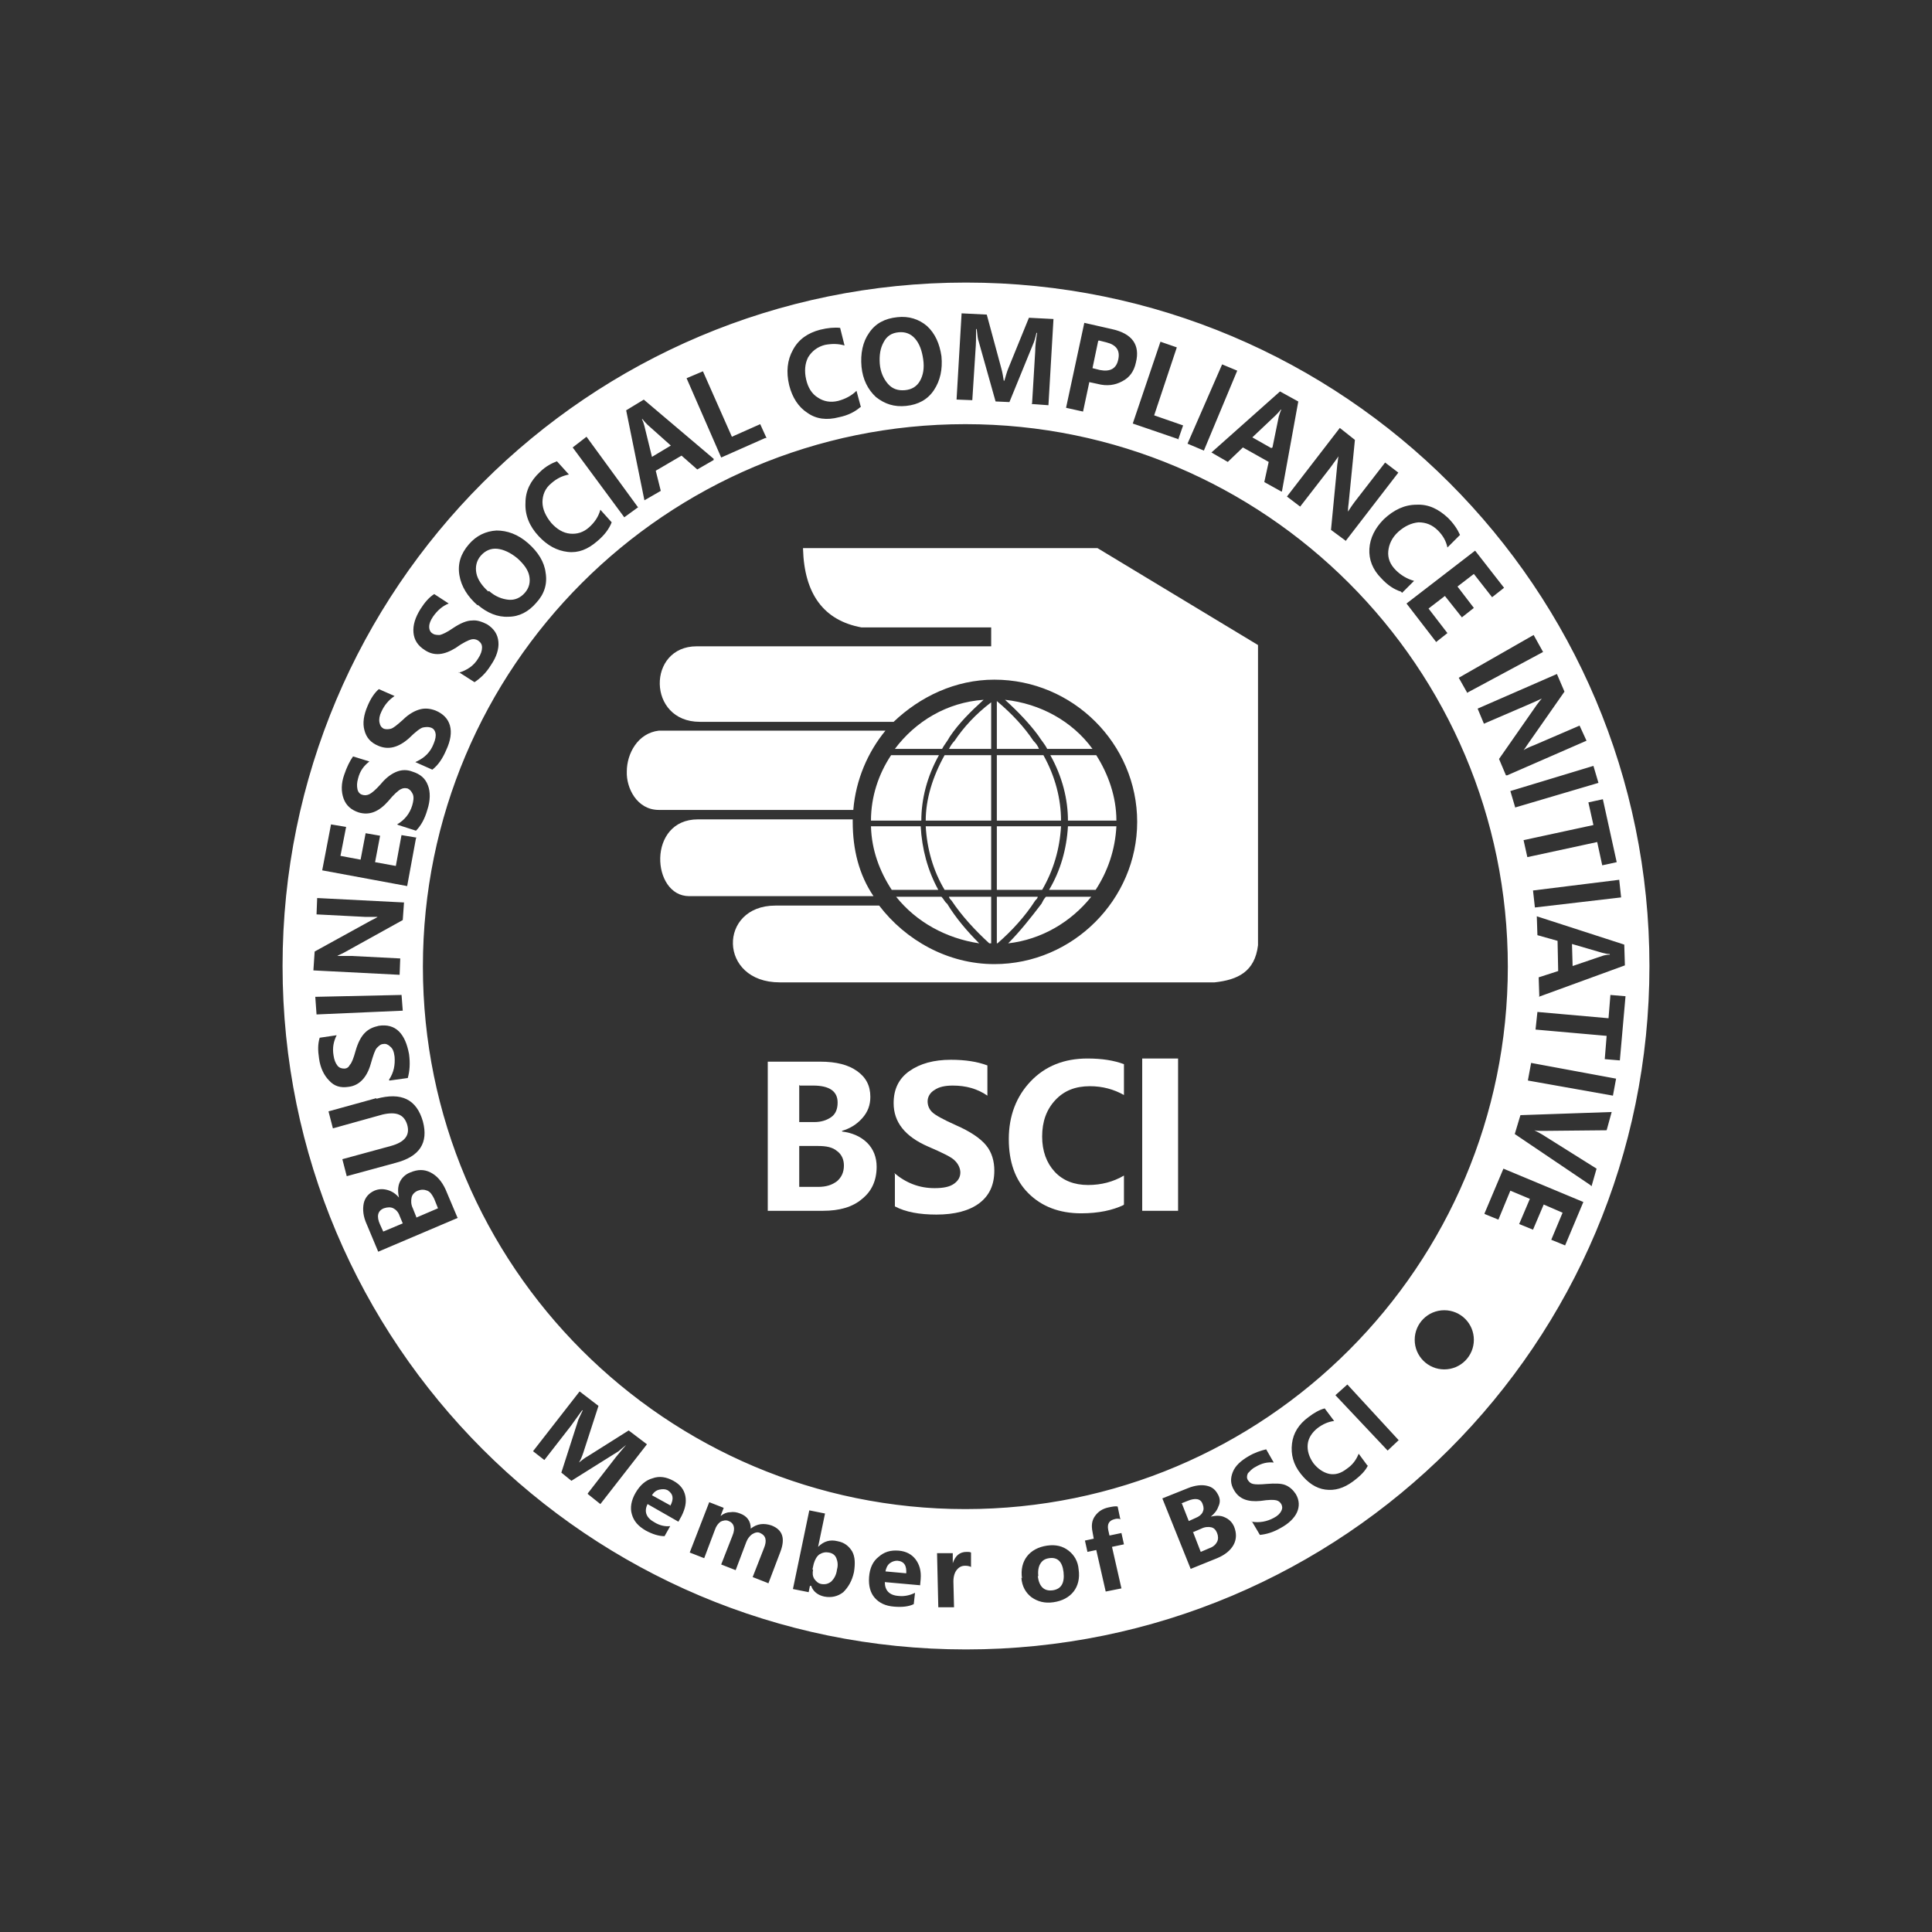 <?xml version="1.0" encoding="UTF-8"?>
<!DOCTYPE svg PUBLIC "-//W3C//DTD SVG 1.1//EN" "http://www.w3.org/Graphics/SVG/1.1/DTD/svg11.dtd">
<!-- Creator: CorelDRAW -->
<svg xmlns="http://www.w3.org/2000/svg" xml:space="preserve" width="14.711mm" height="14.711mm" style="shape-rendering:geometricPrecision; text-rendering:geometricPrecision; image-rendering:optimizeQuality; fill-rule:evenodd; clip-rule:evenodd"
viewBox="0 0 3.07 3.07"
 xmlns:xlink="http://www.w3.org/1999/xlink">
 <rect x="0" y="0" width="3.07" height="3.07" fill="#333333" stroke="none"/>
 <defs>
  <style type="text/css">
   <![CDATA[
    .fil4 {fill:none}
    .fil5 {fill:white}
    .fil1 {fill:#E62129;fill-rule:nonzero}
    .fil6 {fill:white;fill-rule:nonzero}
    .fil0 {fill:url(#id0)}
    .fil2 {fill:url(#id1)}
    .fil3 {fill:url(#id2)}
   ]]>
  </style>
  <linearGradient id="id0" gradientUnits="userSpaceOnUse" x1="44.37" y1="-44.624" x2="48.692" y2="-43.862">
   <stop offset="0" style="stop-color:black"/>
   <stop offset="0.02" style="stop-color:black"/>
   <stop offset="0.11" style="stop-color:black"/>
   <stop offset="0.251" style="stop-color:black"/>
   <stop offset="0.761" style="stop-color:black"/>
   <stop offset="0.98" style="stop-color:black"/>
   <stop offset="1" style="stop-color:black"/>
  </linearGradient>
  <linearGradient id="id1" gradientUnits="userSpaceOnUse" xlink:href="#id0" x1="44.412" y1="-43.716" x2="48.6" y2="-43.497">
  </linearGradient>
  <linearGradient id="id2" gradientUnits="userSpaceOnUse" xlink:href="#id0" x1="45.378" y1="-44.2" x2="47.712" y2="-41.866">
  </linearGradient>
 </defs>
<symbol id="Fm0-173-0" viewBox="44.379 -44.609 4.304 0.788">
 <path class="fil0" d="M44.379 -44.061c0,0 0.502,-0.258 0.894,-0.29 0.295,-0.024 0.473,0.01 0.631,0.051 0,0 0.233,0.079 0.438,0.159 0.186,0.073 0.375,0.168 0.505,0.206 0.224,0.063 0.472,0.099 0.726,0.105 0.728,0.018 0.936,0 0.936,0l0.175 -0.488c0,0 -0.954,0.083 -1.627,0.032 -0.567,-0.041 -0.581,-0.166 -1.037,-0.272 0,0 -0.332,-0.115 -0.82,0 -0.364,0.069 -0.742,0.364 -0.742,0.364l-0.078 0.134z"/>
</symbol>
<symbol id="Fm1-44-0" viewBox="44.439 -44.182 4.134 1.205">
 <path class="fil1" d="M44.439 -43.844c0,0 0.53,-0.258 1.161,-0.074 0,0 0.424,0.184 0.604,0.318 0.18,0.134 0.636,0.383 0.981,0.456 0.346,0.074 0.806,0.129 1.244,0.166l0.143 -0.484c0,0 -0.945,0.009 -1.364,-0.092 -0.419,-0.101 -0.682,-0.226 -0.885,-0.336 -0.203,-0.111 -0.728,-0.346 -1.125,-0.281 -0.396,0.065 -0.585,0.143 -0.723,0.207l-0.037 0.12z"/>
</symbol>
<symbol id="Fm0-168-0" viewBox="44.439 -44.182 4.134 1.205">
 <path class="fil2" d="M44.439 -43.844c0,0 0.53,-0.258 1.161,-0.074 0,0 0.424,0.184 0.604,0.318 0.18,0.134 0.636,0.382 0.981,0.456 0.346,0.074 0.806,0.129 1.244,0.166l0.143 -0.484c0,0 -0.945,0.009 -1.364,-0.092 -0.419,-0.101 -0.682,-0.226 -0.885,-0.336 -0.203,-0.111 -0.728,-0.346 -1.124,-0.281 -0.396,0.064 -0.585,0.143 -0.723,0.207l-0.037 0.12z"/>
</symbol>
<symbol id="Fm2-45-0" viewBox="44.582 -43.815 3.926 1.598">
 <path class="fil1" d="M44.582 -43.687c0,0 0.447,-0.018 0.945,0.207 0,0 0.249,0.124 0.447,0.336 0.198,0.212 0.502,0.521 0.954,0.664 0.452,0.143 1.207,0.263 1.207,0.263l0.373 -0.424c0,0 -0.618,-0.06 -1.032,-0.143 -0.415,-0.083 -0.756,-0.176 -1.079,-0.418 -0.322,-0.241 -0.622,-0.499 -1.134,-0.587 0,0 -0.221,-0.06 -0.549,0l-0.134 0.101z"/>
</symbol>
<symbol id="Fm0-43-0" viewBox="44.379 -44.609 4.304 0.788">
 <path class="fil1" d="M44.379 -44.061c0,0 0.502,-0.258 0.894,-0.29 0.295,-0.024 0.473,0.01 0.631,0.051 0,0 0.233,0.079 0.438,0.159 0.186,0.073 0.375,0.168 0.505,0.206 0.224,0.063 0.472,0.099 0.726,0.105 0.728,0.018 0.936,0 0.936,0l0.175 -0.488c0,0 -0.954,0.083 -1.627,0.032 -0.567,-0.041 -0.581,-0.166 -1.037,-0.272 0,0 -0.332,-0.115 -0.82,0 -0.364,0.069 -0.742,0.364 -0.742,0.364l-0.078 0.134z"/>
</symbol>
<symbol id="Fm0-157-0" viewBox="44.582 -43.815 3.926 1.598">
 <path class="fil3" d="M44.582 -43.687c0,0 0.447,-0.018 0.945,0.207 0,0 0.249,0.124 0.447,0.336 0.198,0.212 0.502,0.521 0.954,0.664 0.452,0.143 1.207,0.263 1.207,0.263l0.373 -0.424c0,0 -0.618,-0.06 -1.032,-0.143 -0.415,-0.083 -0.756,-0.176 -1.079,-0.418 -0.322,-0.241 -0.622,-0.499 -1.134,-0.587 0,0 -0.221,-0.06 -0.549,0l-0.134 0.101z"/>
</symbol>
 <g id="图层_x0020_1">
  <rect class="fil4" width="3.07" height="3.07"/>
  <g id="_453718168">
   <path id="_453719896" class="fil5" d="M1.535 0.449c-0.6,0 -1.086,0.486 -1.086,1.086 0,0.6 0.486,1.086 1.086,1.086 0.6,0 1.086,-0.486 1.086,-1.086 0,-0.6 -0.486,-1.086 -1.086,-1.086zm-0.807 1.486l-0.127 0.054 -0.018 -0.043c-0.006,-0.013 -0.007,-0.024 -0.005,-0.034 0.002,-0.009 0.008,-0.016 0.017,-0.02 0.007,-0.003 0.014,-0.003 0.021,-0.001 0.007,0.002 0.013,0.006 0.018,0.012l0 -0c-0.002,-0.009 -0.002,-0.017 0.001,-0.024 0.003,-0.007 0.009,-0.013 0.017,-0.016 0.012,-0.005 0.022,-0.005 0.032,-2.087e-005 0.01,0.005 0.018,0.014 0.024,0.027l0.019 0.045zm1.614 0.194c0,0.026 -0.021,0.047 -0.047,0.047 -0.026,0 -0.047,-0.021 -0.047,-0.047 0,-0.026 0.021,-0.047 0.047,-0.047 0.026,0 0.047,0.021 0.047,0.047zm-0.119 0.159l-0.018 0.017 -0.083 -0.088 0.019 -0.017 0.082 0.089zm-0.049 0.04c-0.004,0.009 -0.012,0.017 -0.024,0.026 -0.015,0.011 -0.029,0.015 -0.044,0.013 -0.015,-0.002 -0.028,-0.011 -0.039,-0.025 -0.012,-0.015 -0.016,-0.031 -0.014,-0.048 0.002,-0.017 0.011,-0.031 0.026,-0.042 0.009,-0.007 0.018,-0.012 0.026,-0.014l0.015 0.02c-0.009,0.001 -0.018,0.005 -0.026,0.011 -0.009,0.007 -0.015,0.016 -0.016,0.026 -0.001,0.01 0.002,0.02 0.009,0.03 0.007,0.009 0.016,0.015 0.025,0.017 0.01,0.002 0.019,-0.001 0.028,-0.008 0.009,-0.006 0.015,-0.014 0.019,-0.024l0.014 0.019zm-0.185 0.09c0.012,0.002 0.024,0 0.035,-0.006 0.006,-0.003 0.01,-0.007 0.012,-0.011 0.002,-0.004 0.002,-0.007 0,-0.011 -0.002,-0.003 -0.004,-0.005 -0.008,-0.006 -0.004,-0.001 -0.012,-0.001 -0.025,0.001 -0.02,0.002 -0.034,-0.003 -0.042,-0.017 -0.006,-0.01 -0.006,-0.019 -0.002,-0.029 0.004,-0.01 0.013,-0.018 0.025,-0.025 0.01,-0.006 0.02,-0.009 0.028,-0.011l0.012 0.021c-0.01,-0.001 -0.019,0.001 -0.029,0.007 -0.006,0.003 -0.009,0.007 -0.012,0.01 -0.002,0.004 -0.002,0.008 -0,0.011 0.002,0.003 0.004,0.005 0.008,0.006 0.004,0.001 0.011,0.001 0.022,-0 0.013,-0.001 0.023,-0.001 0.03,0.002 0.007,0.003 0.012,0.008 0.016,0.014 0.006,0.01 0.006,0.02 0.002,0.029 -0.004,0.009 -0.013,0.018 -0.026,0.025 -0.012,0.007 -0.023,0.01 -0.033,0.011l-0.013 -0.022zm-0.097 0.075l-0.045 -0.112 0.04 -0.016c0.012,-0.005 0.023,-0.006 0.031,-0.004 0.009,0.002 0.014,0.007 0.018,0.015 0.003,0.006 0.003,0.012 0,0.018 -0.002,0.006 -0.006,0.011 -0.012,0.016l6.26099e-005 0c0.008,-0.002 0.016,-0.002 0.022,0.001 0.007,0.003 0.012,0.008 0.015,0.015 0.004,0.01 0.004,0.02 -0.001,0.029 -0.005,0.009 -0.014,0.016 -0.026,0.021l-0.042 0.017zm-0.014 -0.104l0 0 0.011 0.028 0.011 -0.005c0.005,-0.002 0.009,-0.005 0.011,-0.009 0.002,-0.004 0.002,-0.008 0,-0.013 -0.003,-0.009 -0.012,-0.01 -0.024,-0.005l-0.01 0.004zm0.018 0.046l0 0 0.012 0.031 0.014 -0.006c0.006,-0.002 0.01,-0.006 0.012,-0.01 0.002,-0.004 0.002,-0.009 0,-0.014 -0.002,-0.005 -0.005,-0.008 -0.009,-0.009 -0.004,-0.001 -0.01,-0.001 -0.016,0.002l-0.014 0.006zm-0.115 -0.021c-0.004,-0.001 -0.007,-0.001 -0.01,0 -0.008,0.002 -0.012,0.007 -0.01,0.017l0.002 0.009 0.019 -0.004 0.004 0.018 -0.019 0.004 0.015 0.066 -0.025 0.005 -0.015 -0.066 -0.014 0.003 -0.004 -0.018 0.014 -0.003 -0.002 -0.011c-0.002,-0.01 -0.001,-0.018 0.004,-0.025 0.005,-0.007 0.012,-0.012 0.023,-0.014 0.005,-0.001 0.01,-0.002 0.013,-0.001l0.004 0.019zm-0.157 0.094c-0.002,-0.014 0.001,-0.026 0.008,-0.035 0.007,-0.009 0.018,-0.015 0.032,-0.017 0.014,-0.002 0.025,0.001 0.034,0.008 0.009,0.007 0.015,0.017 0.016,0.03 0.002,0.014 -0.001,0.026 -0.008,0.035 -0.007,0.009 -0.018,0.015 -0.032,0.017 -0.014,0.002 -0.025,-0.001 -0.035,-0.008 -0.009,-0.007 -0.015,-0.017 -0.016,-0.031zm0.025 -0.004l0 0c0.002,0.017 0.01,0.025 0.024,0.023 0.013,-0.002 0.019,-0.011 0.017,-0.029 -0.002,-0.017 -0.01,-0.024 -0.023,-0.022 -0.007,0.001 -0.011,0.004 -0.014,0.009 -0.003,0.005 -0.004,0.012 -0.003,0.02zm-0.104 -0.013c-0.003,-0.002 -0.007,-0.003 -0.011,-0.003 -0.006,0 -0.01,0.002 -0.014,0.007 -0.003,0.004 -0.005,0.01 -0.005,0.018l0.001 0.041 -0.025 0 -0.002 -0.086 0.025 -0 0 0.016 0 0c0.004,-0.012 0.011,-0.018 0.022,-0.018 0.003,-2.087e-005 0.005,0 0.007,0.001l0 0.023zm-0.083 0.028l-0.056 -0.005c-0,0.013 0.007,0.021 0.022,0.022 0.009,0.001 0.018,-0.001 0.026,-0.005l-0.002 0.018c-0.008,0.004 -0.019,0.005 -0.031,0.004 -0.014,-0.001 -0.024,-0.006 -0.031,-0.014 -0.007,-0.008 -0.01,-0.019 -0.009,-0.033 0.001,-0.014 0.006,-0.025 0.015,-0.032 0.009,-0.008 0.019,-0.011 0.032,-0.01 0.012,0.001 0.021,0.006 0.027,0.014 0.006,0.008 0.009,0.018 0.008,0.031l-0.001 0.011zm-0.022 -0.018l0 0c0.001,-0.013 -0.003,-0.02 -0.014,-0.021 -0.004,-0 -0.008,0.001 -0.012,0.004 -0.004,0.003 -0.006,0.008 -0.007,0.013l0.033 0.003zm-0.153 0.019l-0.002 0.01 -0.025 -0.005 0.026 -0.125 0.025 0.005 -0.011 0.053 0 2.087e-005c0.009,-0.009 0.019,-0.012 0.031,-0.009 0.011,0.002 0.018,0.008 0.023,0.016 0.005,0.009 0.005,0.02 0.003,0.033 -0.003,0.014 -0.009,0.024 -0.017,0.032 -0.009,0.007 -0.019,0.009 -0.03,0.007 -0.01,-0.002 -0.018,-0.008 -0.021,-0.017l-0 -6.26099e-005zm0.005 -0.026l0 0c-0.001,0.006 -0.001,0.01 0.002,0.015 0.003,0.004 0.006,0.007 0.011,0.008 0.006,0.001 0.011,-0 0.016,-0.004 0.004,-0.004 0.008,-0.01 0.009,-0.019 0.002,-0.007 0.001,-0.013 -0.001,-0.018 -0.002,-0.005 -0.006,-0.008 -0.012,-0.009 -0.005,-0.001 -0.01,-8.34798e-005 -0.015,0.003 -0.004,0.003 -0.007,0.008 -0.009,0.015l-0.002 0.009zm-0.073 0.021l-0.023 -0.009 0.018 -0.046c0.005,-0.012 0.003,-0.02 -0.006,-0.024 -0.004,-0.002 -0.008,-0.001 -0.013,0.002 -0.004,0.003 -0.007,0.007 -0.009,0.012l-0.017 0.045 -0.023 -0.009 0.018 -0.046c0.005,-0.012 0.002,-0.02 -0.006,-0.023 -0.004,-0.002 -0.009,-0.001 -0.013,0.001 -0.004,0.003 -0.007,0.007 -0.009,0.013l-0.017 0.045 -0.023 -0.009 0.031 -0.08 0.023 0.009 -0.005 0.013 0 0c0.005,-0.004 0.01,-0.006 0.015,-0.006 0.006,-0.001 0.011,-0 0.016,0.002 0.011,0.004 0.017,0.012 0.017,0.024 0.01,-0.008 0.021,-0.009 0.033,-0.005 0.018,0.007 0.022,0.021 0.014,0.042l-0.019 0.05zm-0.141 -0.097l-0.049 -0.028c-0.006,0.012 -0.002,0.022 0.011,0.029 0.008,0.005 0.017,0.007 0.025,0.006l-0.009 0.016c-0.009,0 -0.019,-0.003 -0.03,-0.009 -0.012,-0.007 -0.019,-0.015 -0.022,-0.026 -0.003,-0.01 -0.001,-0.022 0.006,-0.034 0.007,-0.012 0.016,-0.02 0.027,-0.023 0.011,-0.004 0.022,-0.002 0.033,0.004 0.011,0.006 0.017,0.014 0.019,0.024 0.002,0.01 0,0.02 -0.006,0.032l-0.005 0.009zm-0.013 -0.025l0 0c0.006,-0.011 0.005,-0.019 -0.004,-0.025 -0.004,-0.002 -0.008,-0.002 -0.013,-0.001 -0.005,0.001 -0.009,0.004 -0.012,0.009l0.029 0.016zm-0.131 -0.02l0.045 -0.058c0.004,-0.005 0.01,-0.012 0.016,-0.019l-0 -0c-0.006,0.005 -0.01,0.008 -0.012,0.01l-0.075 0.047 -0.016 -0.013 0.027 -0.084c0.001,-0.002 0.003,-0.007 0.007,-0.015l-0.001 -0c-0.006,0.008 -0.012,0.017 -0.018,0.025l-0.042 0.054 -0.018 -0.014 0.074 -0.095 0.03 0.023 -0.024 0.074c-0.002,0.006 -0.004,0.011 -0.007,0.016l0 0c0.005,-0.004 0.01,-0.008 0.014,-0.01l0.065 -0.041 0.029 0.022 -0.074 0.095 -0.02 -0.016zm1.425 -0.445l0.03 -0.071 0.127 0.053 -0.029 0.069 -0.022 -0.009 0.018 -0.043 -0.03 -0.013 -0.017 0.04 -0.022 -0.009 0.017 -0.04 -0.031 -0.013 -0.019 0.046 -0.022 -0.009zm0.168 -0.045l-0.12 -0.081 0.009 -0.03 0.145 -0.005 -0.008 0.029 -0.101 0.001c-0.005,2.087e-005 -0.01,-0 -0.014,-0.001l-0 0c0.004,0.002 0.008,0.004 0.013,0.007l0.086 0.054 -0.008 0.028zm-0.099 -0.167l0.005 -0.027 0.135 0.025 -0.005 0.027 -0.135 -0.024zm0.122 -0.033l0.003 -0.037 -0.113 -0.01 0.003 -0.028 0.113 0.01 0.003 -0.037 0.024 0.002 -0.009 0.102 -0.024 -0.002zm-0.104 -0.1l-0.001 -0.03 0.031 -0.01 -0.001 -0.048 -0.032 -0.009 -0.001 -0.03 0.139 0.045 0.001 0.033 -0.137 0.05zm0.053 -0.048l0 0 0.047 -0.016c0.003,-0.001 0.007,-0.002 0.012,-0.002l-6.26099e-005 -0.001c-0.004,-0 -0.008,-0.001 -0.012,-0.002l-0.048 -0.014 0.001 0.035zm-0.06 -0.093l-0.003 -0.027 0.137 -0.017 0.003 0.028 -0.137 0.016zm0.107 -0.067l-0.008 -0.037 -0.111 0.024 -0.006 -0.027 0.111 -0.024 -0.008 -0.036 0.023 -0.005 0.022 0.1 -0.023 0.005zm-0.138 -0.091l-0.008 -0.027 0.132 -0.04 0.008 0.027 -0.132 0.039zm-0.015 -0.052l-0.011 -0.026 0.06 -0.086c0.003,-0.004 0.006,-0.008 0.008,-0.01l-0 -0c-0.004,0.002 -0.011,0.005 -0.02,0.009l-0.072 0.031 -0.01 -0.024 0.126 -0.055 0.012 0.028 -0.058 0.083c-0.004,0.006 -0.006,0.009 -0.007,0.01l0 0c0.003,-0.002 0.009,-0.005 0.017,-0.008l0.072 -0.031 0.011 0.024 -0.126 0.055zm-0.062 -0.132l-0.013 -0.023 0.119 -0.068 0.015 0.027 -0.121 0.065zm-0.049 -0.08l-0.047 -0.061 0.109 -0.084 0.046 0.059 -0.019 0.015 -0.029 -0.037 -0.026 0.02 0.026 0.034 -0.019 0.015 -0.027 -0.034 -0.026 0.02 0.03 0.039 -0.019 0.015zm-0.056 -0.08c-0.01,-0.003 -0.021,-0.01 -0.031,-0.021 -0.014,-0.014 -0.02,-0.03 -0.019,-0.047 0.001,-0.017 0.009,-0.033 0.023,-0.047 0.016,-0.015 0.033,-0.023 0.052,-0.023 0.019,-0.001 0.035,0.007 0.05,0.021 0.009,0.009 0.015,0.018 0.019,0.027l-0.02 0.02c-0.002,-0.01 -0.007,-0.019 -0.015,-0.027 -0.009,-0.009 -0.019,-0.013 -0.031,-0.013 -0.011,0.001 -0.022,0.006 -0.032,0.015 -0.01,0.009 -0.015,0.02 -0.016,0.031 -0.001,0.011 0.003,0.021 0.012,0.03 0.008,0.008 0.018,0.014 0.029,0.017l-0.019 0.019zm-0.088 -0.081l-0.023 -0.017 0.01 -0.104c0.001,-0.005 0.001,-0.01 0.002,-0.013l-0 -0c-0.003,0.004 -0.007,0.01 -0.013,0.018l-0.048 0.062 -0.021 -0.016 0.084 -0.109 0.024 0.019 -0.01 0.101c-0.001,0.007 -0.001,0.011 -0.001,0.013l0 0c0.002,-0.003 0.005,-0.008 0.011,-0.016l0.048 -0.062 0.021 0.016 -0.084 0.109zm-0.102 -0.078l-0.027 -0.015 0.007 -0.032 -0.041 -0.023 -0.024 0.023 -0.026 -0.015 0.109 -0.097 0.029 0.016 -0.026 0.143zm-0.014 -0.07l0 0 0.01 -0.049c0.001,-0.003 0.002,-0.007 0.004,-0.011l-0.001 -0c-0.002,0.003 -0.005,0.006 -0.008,0.009l-0.037 0.035 0.03 0.017zm-0.109 0.005l-0.026 -0.011 0.055 -0.126 0.024 0.01 -0.053 0.127zm-0.04 -0.018l-0.073 -0.025 0.044 -0.13 0.026 0.009 -0.036 0.108 0.046 0.016 -0.008 0.023zm-0.142 -0.091l-0.01 0.047 -0.027 -0.006 0.029 -0.135 0.044 0.01c0.032,0.007 0.045,0.025 0.038,0.053 -0.003,0.014 -0.01,0.024 -0.022,0.03 -0.011,0.006 -0.024,0.008 -0.039,0.004l-0.014 -0.003zm0.014 -0.065l0 0 -0.009 0.043 0.012 0.003c0.016,0.003 0.026,-0.002 0.029,-0.017 0.003,-0.014 -0.003,-0.023 -0.019,-0.027l-0.012 -0.003zm-0.105 0.099l0.005 -0.083c0,-0.008 0.001,-0.017 0.003,-0.029l-0.001 -8.34798e-005c-0.002,0.009 -0.004,0.015 -0.005,0.017l-0.038 0.093 -0.022 -0.001 -0.027 -0.096c-0.001,-0.002 -0.002,-0.009 -0.003,-0.019l-0.001 -2.087e-005c6.26099e-005,0.012 -0,0.023 -0.001,0.035l-0.005 0.078 -0.025 -0.001 0.008 -0.137 0.04 0.002 0.023 0.085c0.002,0.007 0.003,0.014 0.004,0.02l0.001 2.087e-005c0.002,-0.007 0.004,-0.014 0.006,-0.019l0.033 -0.081 0.039 0.002 -0.008 0.137 -0.027 -0.002zm-0.271 -0.058c-0.002,-0.021 0.002,-0.04 0.012,-0.054 0.01,-0.015 0.025,-0.023 0.045,-0.025 0.018,-0.002 0.034,0.003 0.047,0.014 0.013,0.012 0.02,0.028 0.023,0.048 0.002,0.021 -0.002,0.039 -0.012,0.054 -0.01,0.015 -0.025,0.023 -0.044,0.025 -0.019,0.002 -0.034,-0.003 -0.048,-0.014 -0.013,-0.012 -0.021,-0.028 -0.023,-0.048zm0.029 -0.005l0 0c0.001,0.013 0.006,0.024 0.013,0.032 0.007,0.008 0.016,0.011 0.027,0.01 0.011,-0.001 0.019,-0.006 0.024,-0.015 0.005,-0.009 0.007,-0.02 0.005,-0.034 -0.002,-0.014 -0.006,-0.025 -0.013,-0.033 -0.007,-0.008 -0.016,-0.011 -0.026,-0.01 -0.011,0.001 -0.019,0.006 -0.024,0.016 -0.005,0.009 -0.007,0.02 -0.006,0.034zm-0.031 0.069c-0.008,0.007 -0.019,0.013 -0.034,0.016 -0.019,0.005 -0.036,0.003 -0.05,-0.007 -0.014,-0.009 -0.024,-0.024 -0.029,-0.044 -0.005,-0.021 -0.003,-0.04 0.006,-0.056 0.009,-0.017 0.024,-0.027 0.043,-0.032 0.012,-0.003 0.023,-0.004 0.032,-0.003l0.007 0.028c-0.01,-0.003 -0.02,-0.003 -0.031,-0.001 -0.012,0.003 -0.021,0.01 -0.027,0.02 -0.005,0.01 -0.006,0.022 -0.003,0.035 0.003,0.013 0.009,0.023 0.019,0.029 0.009,0.006 0.02,0.008 0.032,0.005 0.011,-0.003 0.021,-0.008 0.029,-0.016l0.007 0.026zm-0.151 0.049l-0.07 0.031 -0.055 -0.126 0.026 -0.011 0.046 0.104 0.045 -0.02 0.01 0.022zm-0.082 0.035l-0.026 0.015 -0.025 -0.022 -0.041 0.024 0.008 0.032 -0.026 0.015 -0.029 -0.143 0.028 -0.017 0.111 0.094zm-0.068 -0.023l0 0 -0.037 -0.033c-0.002,-0.002 -0.005,-0.005 -0.008,-0.009l-0.001 0c0.002,0.004 0.003,0.007 0.004,0.011l0.012 0.049 0.03 -0.018zm-0.052 0.098l-0.022 0.016 -0.082 -0.111 0.022 -0.017 0.081 0.111zm-0.042 0.024c-0.004,0.01 -0.011,0.02 -0.023,0.03 -0.015,0.013 -0.03,0.019 -0.047,0.017 -0.017,-0.002 -0.032,-0.01 -0.046,-0.025 -0.015,-0.016 -0.022,-0.034 -0.021,-0.053 0,-0.019 0.008,-0.035 0.023,-0.049 0.009,-0.009 0.019,-0.014 0.027,-0.017l0.019 0.021c-0.01,0.002 -0.019,0.006 -0.028,0.014 -0.01,0.008 -0.014,0.019 -0.014,0.03 6.26099e-005,0.011 0.005,0.022 0.014,0.033 0.009,0.01 0.019,0.016 0.03,0.017 0.011,0.001 0.021,-0.002 0.03,-0.01 0.009,-0.008 0.015,-0.017 0.018,-0.028l0.018 0.02zm-0.213 0.132c-0.016,-0.014 -0.026,-0.03 -0.029,-0.048 -0.003,-0.018 0.002,-0.034 0.015,-0.049 0.012,-0.014 0.027,-0.021 0.044,-0.022 0.017,-0 0.034,0.006 0.05,0.02 0.016,0.014 0.026,0.03 0.028,0.047 0.003,0.018 -0.002,0.034 -0.015,0.048 -0.012,0.014 -0.027,0.022 -0.044,0.022 -0.017,0.001 -0.034,-0.006 -0.049,-0.019zm0.018 -0.023l0 0c0.01,0.009 0.021,0.013 0.031,0.014 0.01,0.001 0.019,-0.003 0.026,-0.011 0.007,-0.008 0.009,-0.017 0.007,-0.027 -0.002,-0.01 -0.009,-0.019 -0.019,-0.028 -0.011,-0.009 -0.022,-0.014 -0.032,-0.015 -0.01,-0.001 -0.019,0.003 -0.026,0.011 -0.007,0.008 -0.009,0.018 -0.007,0.028 0.002,0.01 0.009,0.02 0.019,0.029zm-0.048 0.13c0.013,-0.004 0.024,-0.011 0.031,-0.023 0.004,-0.006 0.006,-0.012 0.006,-0.017 -0,-0.005 -0.002,-0.008 -0.006,-0.011 -0.003,-0.002 -0.007,-0.003 -0.011,-0.002 -0.004,0.001 -0.013,0.005 -0.024,0.013 -0.019,0.012 -0.035,0.014 -0.05,0.004 -0.011,-0.007 -0.017,-0.016 -0.018,-0.028 -0.001,-0.012 0.003,-0.024 0.011,-0.037 0.007,-0.011 0.014,-0.019 0.022,-0.024l0.023 0.015c-0.01,0.004 -0.018,0.011 -0.025,0.021 -0.004,0.006 -0.006,0.011 -0.006,0.016 0,0.005 0.002,0.009 0.006,0.011 0.003,0.002 0.007,0.002 0.011,0.002 0.004,-0.001 0.011,-0.004 0.021,-0.011 0.012,-0.008 0.022,-0.012 0.03,-0.012 0.008,-0.001 0.016,0.002 0.024,0.006 0.011,0.007 0.017,0.016 0.018,0.028 0.001,0.011 -0.003,0.024 -0.012,0.037 -0.008,0.013 -0.017,0.021 -0.026,0.027l-0.025 -0.016zm-0.067 0.141c0.013,-0.006 0.022,-0.015 0.027,-0.028 0.003,-0.007 0.004,-0.013 0.003,-0.017 -0.001,-0.005 -0.004,-0.008 -0.008,-0.009 -0.003,-0.001 -0.007,-0.001 -0.012,2.087e-005 -0.004,0.001 -0.012,0.007 -0.022,0.017 -0.017,0.015 -0.033,0.019 -0.049,0.012 -0.012,-0.005 -0.019,-0.013 -0.022,-0.025 -0.003,-0.011 -0.001,-0.024 0.005,-0.038 0.005,-0.012 0.011,-0.021 0.018,-0.027l0.025 0.011c-0.009,0.006 -0.016,0.014 -0.021,0.025 -0.003,0.006 -0.004,0.012 -0.003,0.017 0.001,0.005 0.003,0.008 0.007,0.01 0.003,0.001 0.007,0.001 0.011,0 0.004,-0.001 0.01,-0.006 0.019,-0.014 0.01,-0.01 0.02,-0.015 0.028,-0.017 0.008,-0.002 0.016,-0.001 0.024,0.002 0.012,0.005 0.02,0.013 0.023,0.024 0.003,0.011 0.001,0.024 -0.006,0.039 -0.006,0.014 -0.013,0.024 -0.022,0.031l-0.027 -0.012zm-0.031 0.1c0.012,-0.007 0.02,-0.017 0.024,-0.03 0.002,-0.007 0.003,-0.013 0.001,-0.018 -0.002,-0.004 -0.004,-0.007 -0.008,-0.009 -0.004,-0.001 -0.007,-0.001 -0.011,0.001 -0.004,0.002 -0.011,0.008 -0.02,0.019 -0.015,0.017 -0.03,0.023 -0.047,0.018 -0.012,-0.004 -0.02,-0.011 -0.024,-0.022 -0.004,-0.011 -0.004,-0.024 0.001,-0.038 0.004,-0.012 0.009,-0.022 0.014,-0.029l0.026 0.008c-0.009,0.007 -0.015,0.015 -0.018,0.027 -0.002,0.007 -0.002,0.012 -0.001,0.017 0.001,0.005 0.004,0.008 0.008,0.009 0.003,0.001 0.007,0.001 0.011,-0.001 0.004,-0.002 0.01,-0.007 0.018,-0.016 0.009,-0.011 0.018,-0.017 0.026,-0.02 0.008,-0.003 0.016,-0.003 0.024,-0 0.013,0.004 0.021,0.011 0.025,0.022 0.004,0.01 0.004,0.024 -0.001,0.039 -0.004,0.014 -0.01,0.025 -0.018,0.033l-0.028 -0.009zm0.03 0.022l-0.014 0.076 -0.135 -0.025 0.014 -0.073 0.024 0.004 -0.009 0.046 0.032 0.006 0.008 -0.042 0.023 0.004 -0.008 0.042 0.033 0.006 0.009 -0.049 0.024 0.004zm-0.019 0.102l-0.002 0.028 -0.092 0.051c-0.005,0.003 -0.009,0.004 -0.012,0.006l0 0c0.005,-0 0.012,-0 0.022,0l0.078 0.004 -0.001 0.026 -0.137 -0.007 0.002 -0.03 0.089 -0.049c0.006,-0.003 0.01,-0.005 0.011,-0.006l0 -0c-0.003,0 -0.01,0 -0.019,-0l-0.078 -0.004 0.001 -0.026 0.137 0.007zm-0.004 0.146l0.002 0.026 -0.137 0.006 -0.002 -0.028 0.137 -0.003zm-0.02 0.136c0.008,-0.012 0.01,-0.024 0.009,-0.037 -0.001,-0.008 -0.003,-0.013 -0.007,-0.016 -0.003,-0.003 -0.007,-0.005 -0.011,-0.004 -0.004,0 -0.007,0.003 -0.01,0.006 -0.003,0.003 -0.006,0.012 -0.01,0.026 -0.006,0.021 -0.018,0.034 -0.035,0.036 -0.013,0.002 -0.023,-0.001 -0.031,-0.01 -0.008,-0.008 -0.014,-0.02 -0.016,-0.035 -0.002,-0.013 -0.002,-0.023 0.001,-0.033l0.027 -0.004c-0.005,0.01 -0.007,0.02 -0.005,0.032 0.001,0.007 0.003,0.012 0.006,0.016 0.003,0.004 0.007,0.005 0.011,0.005 0.004,-0 0.007,-0.002 0.009,-0.006 0.003,-0.003 0.006,-0.011 0.009,-0.022 0.004,-0.014 0.009,-0.023 0.015,-0.029 0.006,-0.006 0.013,-0.009 0.022,-0.011 0.013,-0.002 0.024,0.001 0.032,0.009 0.008,0.008 0.013,0.02 0.016,0.036 0.002,0.015 0.001,0.027 -0.002,0.038l-0.029 0.004zm-0.02 0.03c0.04,-0.011 0.064,0.001 0.074,0.036 0.009,0.034 -0.005,0.056 -0.044,0.066l-0.077 0.021 -0.007 -0.027 0.077 -0.021c0.022,-0.006 0.031,-0.017 0.026,-0.034 -0.005,-0.016 -0.017,-0.021 -0.039,-0.016l-0.079 0.022 -0.007 -0.027 0.076 -0.021zm0.011 0.211l0 0 0.031 -0.013 -0.005 -0.012c-0.002,-0.006 -0.006,-0.01 -0.01,-0.012 -0.004,-0.002 -0.009,-0.002 -0.015,0 -0.01,0.004 -0.012,0.013 -0.006,0.026l0.005 0.011zm0.052 -0.022l0 0 0.035 -0.015 -0.006 -0.015c-0.003,-0.006 -0.006,-0.011 -0.011,-0.013 -0.005,-0.002 -0.01,-0.002 -0.015,0 -0.005,0.002 -0.009,0.006 -0.01,0.011 -0.001,0.005 -0.001,0.011 0.002,0.017l0.006 0.015zm0.873 0.463l0 0c-0.476,0 -0.862,-0.386 -0.862,-0.862 0,-0.476 0.386,-0.862 0.862,-0.862 0.476,0 0.862,0.386 0.862,0.862 0,0.476 -0.386,0.862 -0.862,0.862z"/>
   <path id="_453720016" class="fil5" d="M1.276 0.871l0.468 0 0.255 0.154 0 0.477c-0.005,0.042 -0.032,0.055 -0.069,0.059l-0.691 0c-0.098,0 -0.098,-0.122 -0.007,-0.122l0.165 0c0.042,0.055 0.109,0.093 0.183,0.093 0.125,0 0.227,-0.103 0.227,-0.226 0,-0.124 -0.102,-0.226 -0.227,-0.226 -0.062,0 -0.118,0.027 -0.16,0.067l-0.308 0c-0.084,0 -0.084,-0.12 -0.005,-0.12l0.468 0 0 -0.03 -0.206 0c-0.06,-0.011 -0.091,-0.053 -0.093,-0.125zm0.113 0.553l0 0 -0.294 0c-0.06,0 -0.067,-0.122 0.014,-0.122l0.246 0c0,0.002 0,0.002 0,0.004 0,0.044 0.01,0.084 0.033,0.118zm-0.033 -0.137l0 0 -0.309 0c-0.035,0 -0.052,-0.035 -0.051,-0.061 0,-0.028 0.017,-0.061 0.051,-0.065l0.36 0c-0.028,0.034 -0.047,0.078 -0.051,0.125z"/>
   <path id="_453719704" class="fil5" d="M1.597 1.112c0.056,0.006 0.107,0.034 0.139,0.078l-0.072 0c-0.004,-0.008 -0.009,-0.013 -0.014,-0.021 -0.014,-0.019 -0.032,-0.038 -0.053,-0.057zm0.054 0.078l0 0 -0.067 0 0 -0.076c0.025,0.021 0.044,0.042 0.058,0.063 0.004,0.004 0.007,0.008 0.009,0.013zm-0.076 0l0 0 -0.067 0c0.002,-0.004 0.005,-0.009 0.009,-0.013 0.014,-0.021 0.033,-0.042 0.058,-0.061l0 0.074zm-0.079 0l0 0 -0.074 0c0.033,-0.044 0.083,-0.074 0.141,-0.078 -0.021,0.019 -0.04,0.038 -0.054,0.059 -0.003,0.006 -0.009,0.013 -0.012,0.019zm0.246 0.01l0 0c0.019,0.03 0.032,0.066 0.032,0.104l-0.077 0c0,-0.034 -0.009,-0.07 -0.028,-0.104l0.074 0zm-0.056 0.104l0 0 -0.102 0 0 -0.104 0.074 0c0.019,0.034 0.028,0.07 0.028,0.104zm-0.111 0l0 0 -0.104 0c0,-0.034 0.011,-0.07 0.03,-0.104l0.074 0 0 0.104zm-0.112 0l0 0 -0.079 0c0,-0.038 0.012,-0.074 0.032,-0.104l0.076 0c-0.019,0.034 -0.028,0.07 -0.028,0.104zm0.311 0.009l0 0c-0.002,0.038 -0.014,0.072 -0.033,0.101l-0.074 0c0.018,-0.03 0.028,-0.065 0.03,-0.101l0.077 0zm-0.118 0.101l0 0 -0.072 0 0 -0.101 0.102 0c-0.002,0.036 -0.012,0.07 -0.03,0.101zm-0.081 0l0 0 -0.074 0c-0.018,-0.03 -0.028,-0.065 -0.03,-0.101l0.104 0 0 0.101zm-0.084 0l0 0 -0.074 0c-0.019,-0.029 -0.032,-0.063 -0.033,-0.101l0.079 0c0.002,0.036 0.011,0.07 0.028,0.101zm0.243 0.011l0 0c-0.032,0.04 -0.079,0.068 -0.132,0.074 0.019,-0.019 0.037,-0.042 0.053,-0.063 0.002,-0.004 0.004,-0.008 0.007,-0.011l0.072 0zm-0.148 0.074l0 0c-0.002,0 -0.002,0 -0.002,0l0 -0.074 0.065 0c0,0.002 -0.002,0.004 -0.004,0.006 -0.016,0.025 -0.037,0.048 -0.06,0.068zm-0.011 0l0 0c-0.002,0 -0.002,0 -0.003,0 -0.023,-0.021 -0.044,-0.044 -0.06,-0.068 -0.002,-0.002 -0.004,-0.004 -0.004,-0.006l0.067 0 0 0.074zm-0.019 0l0 0c-0.053,-0.008 -0.1,-0.034 -0.132,-0.074l0.072 0c0.004,0.004 0.005,0.008 0.009,0.011 0.014,0.023 0.032,0.044 0.051,0.063z"/>
   <path id="_453719656" class="fil6" d="M1.22 1.924l0 -0.237 0.083 0c0.026,0 0.045,0.005 0.059,0.015 0.014,0.01 0.021,0.023 0.021,0.041 0,0.013 -0.004,0.024 -0.013,0.034 -0.009,0.01 -0.019,0.016 -0.032,0.02l0 0.001c0.016,0.002 0.03,0.008 0.04,0.018 0.01,0.01 0.015,0.023 0.015,0.038 0,0.022 -0.008,0.039 -0.023,0.051 -0.015,0.013 -0.036,0.019 -0.062,0.019l-0.088 0zm0.05 -0.2l0 0 0 0.059 0.024 0c0.011,0 0.02,-0.003 0.027,-0.008 0.007,-0.005 0.01,-0.013 0.01,-0.023 0,-0.018 -0.013,-0.027 -0.039,-0.027l-0.021 0zm0 0.097l0 0 0 0.065 0.03 0c0.013,0 0.022,-0.003 0.03,-0.009 0.007,-0.006 0.011,-0.014 0.011,-0.025 0,-0.01 -0.004,-0.018 -0.011,-0.023 -0.007,-0.006 -0.017,-0.008 -0.03,-0.008l-0.029 0z"/>
   <path id="_453720232" class="fil6" d="M1.421 1.864c0.019,0.016 0.04,0.024 0.064,0.024 0.014,0 0.024,-0.002 0.031,-0.007 0.007,-0.005 0.01,-0.011 0.01,-0.018 0,-0.006 -0.003,-0.013 -0.008,-0.018 -0.005,-0.006 -0.02,-0.013 -0.043,-0.023 -0.037,-0.016 -0.055,-0.039 -0.055,-0.069 0,-0.022 0.008,-0.039 0.025,-0.051 0.017,-0.012 0.039,-0.018 0.066,-0.018 0.023,0 0.042,0.003 0.058,0.009l0 0.048c-0.016,-0.011 -0.034,-0.016 -0.055,-0.016 -0.012,0 -0.022,0.002 -0.029,0.007 -0.007,0.004 -0.011,0.011 -0.011,0.018 0,0.006 0.002,0.012 0.007,0.017 0.005,0.005 0.018,0.012 0.038,0.021 0.023,0.01 0.039,0.021 0.048,0.032 0.009,0.011 0.013,0.025 0.013,0.04 0,0.023 -0.008,0.04 -0.024,0.052 -0.016,0.012 -0.039,0.018 -0.068,0.018 -0.027,0 -0.049,-0.004 -0.066,-0.013l0 -0.051z"/>
   <path id="_453719608" class="fil6" d="M1.785 1.915c-0.017,0.008 -0.039,0.013 -0.067,0.013 -0.035,0 -0.063,-0.011 -0.084,-0.032 -0.021,-0.021 -0.031,-0.05 -0.031,-0.086 0,-0.037 0.012,-0.068 0.035,-0.092 0.023,-0.024 0.053,-0.036 0.09,-0.036 0.023,0 0.042,0.003 0.058,0.009l0 0.049c-0.016,-0.009 -0.034,-0.014 -0.054,-0.014 -0.023,0 -0.041,0.007 -0.055,0.022 -0.014,0.015 -0.021,0.034 -0.021,0.058 0,0.023 0.007,0.042 0.02,0.056 0.013,0.014 0.031,0.021 0.053,0.021 0.021,0 0.04,-0.005 0.057,-0.015l0 0.046z"/>
   <polygon id="_453719584" class="fil6" points="1.872,1.924 1.815,1.924 1.815,1.682 1.872,1.682 "/>
  </g>
 </g>
</svg>

